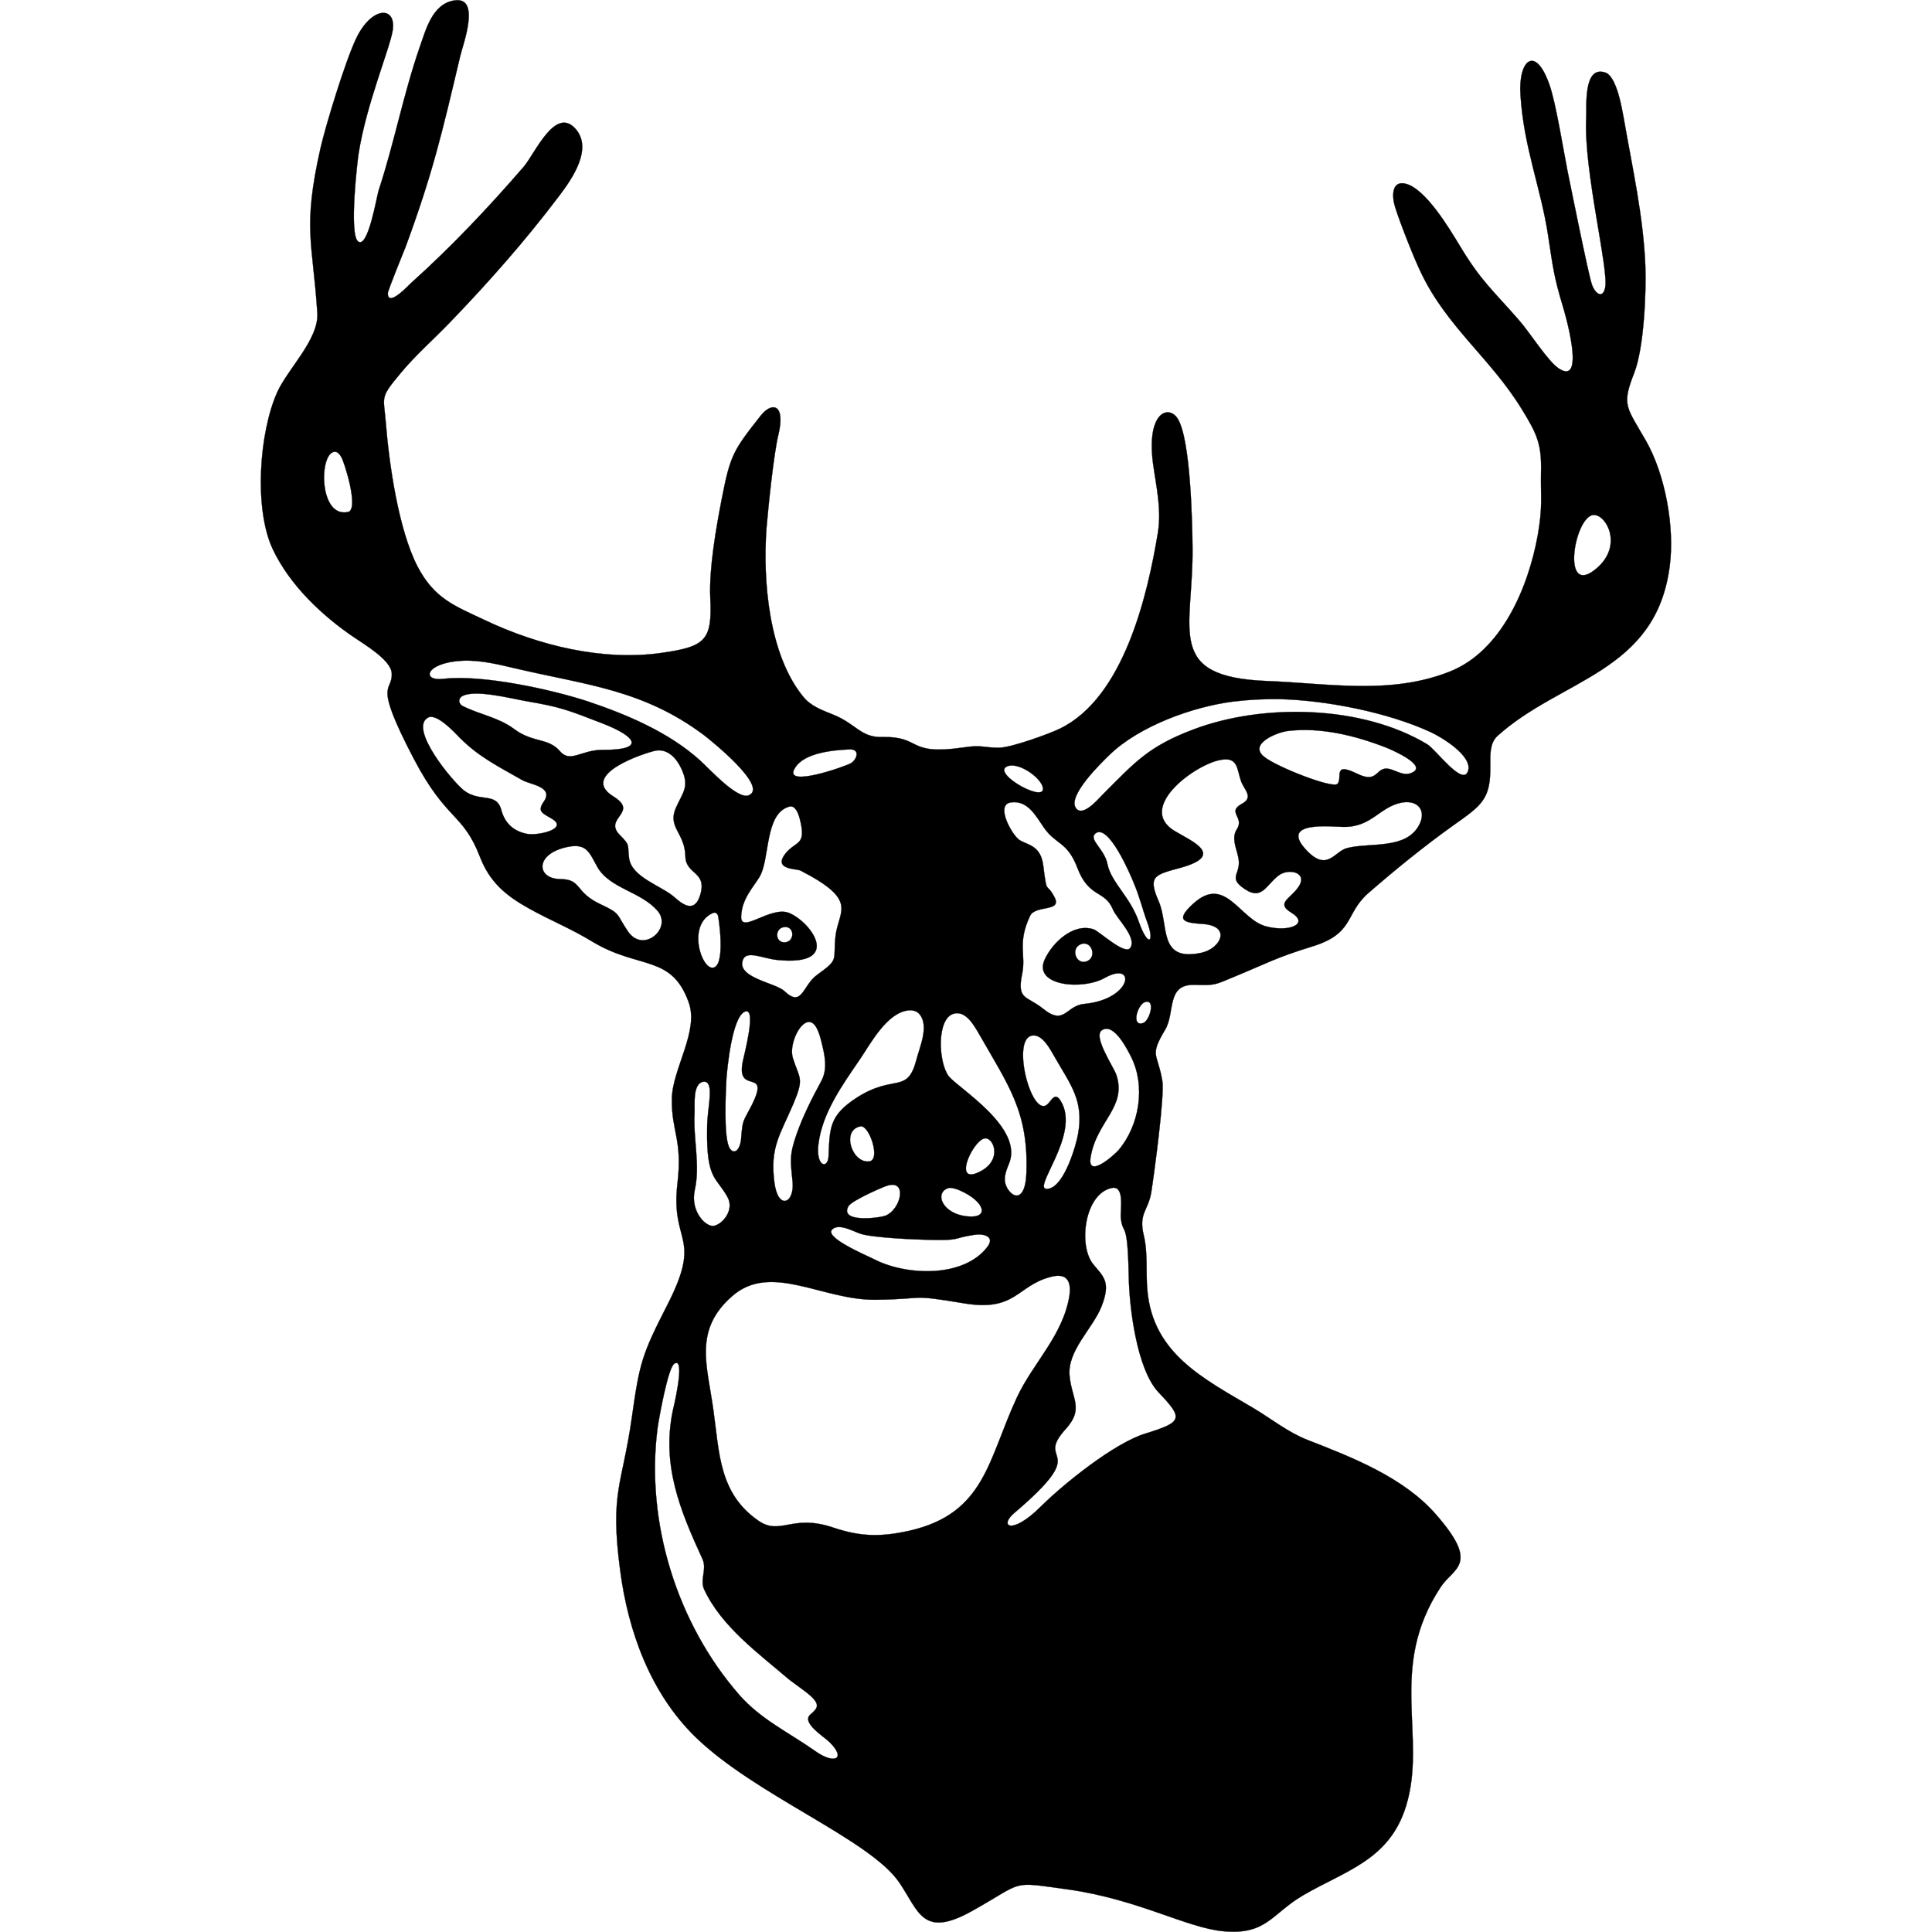 <?xml version="1.0" encoding="UTF-8"?>
<!DOCTYPE svg PUBLIC "-//W3C//DTD SVG 1.1//EN" "http://www.w3.org/Graphics/SVG/1.1/DTD/svg11.dtd">
<!-- Creator: CorelDRAW -->
<svg xmlns="http://www.w3.org/2000/svg" xml:space="preserve" width="8in" height="8in" style="shape-rendering:geometricPrecision; text-rendering:geometricPrecision; image-rendering:optimizeQuality; fill-rule:evenodd; clip-rule:evenodd"
viewBox="0 0 8000 8000"
 xmlns:xlink="http://www.w3.org/1999/xlink">
 <defs>
  <style type="text/css">
   <![CDATA[
    .str0 {stroke:black}
    .fil0 {fill:black}
   ]]>
  </style>
 </defs>
 <g id="Layer_x0020_1">
  <path class="fil0 str0" d="M1880 2c-91,15 -117,123 -143,196 -67,194 -105,396 -169,590 -7,19 -44,247 -86,211 -37,-32 -2,-334 3,-364 32,-204 129,-433 141,-509 16,-103 -88,-101 -152,35 -45,95 -125,357 -147,453 -75,333 -32,388 -13,682 7,109 -123,232 -166,328 -75,167 -97,482 -19,649 70,149 204,276 337,366 42,29 152,93 156,148 5,84 -82,23 91,354 136,260 203,223 274,406 40,104 105,160 202,214 91,51 174,83 267,140 192,114 325,51 396,250 43,120 -68,275 -70,399 -2,137 45,168 23,352 -29,252 107,212 -43,504 -105,205 -114,239 -146,466 -40,280 -91,306 -48,631 33,252 125,506 309,687 249,244 722,424 846,604 82,120 96,234 302,119 222,-124 152,-123 399,-89 290,41 489,159 643,173 178,16 199,-73 329,-149 177,-103 357,-146 426,-369 89,-288 -78,-572 144,-908 54,-81 163,-91 -20,-300 -134,-154 -348,-237 -533,-309 -81,-32 -150,-88 -224,-132 -203,-120 -415,-224 -438,-487 -7,-76 3,-153 -15,-228 -22,-91 18,-101 31,-177 12,-76 56,-403 46,-462 -20,-119 -55,-100 12,-213 42,-71 3,-188 121,-185 86,2 80,2 166,-34 138,-57 170,-78 319,-124 179,-54 137,-136 234,-221 110,-96 232,-195 351,-280 122,-86 157,-110 155,-250 0,-42 -3,-91 29,-121 264,-239 657,-262 714,-704 21,-160 -18,-377 -98,-518 -82,-143 -102,-147 -49,-282 41,-106 50,-335 46,-443 -8,-205 -54,-407 -89,-609 -7,-37 -29,-178 -78,-192 -92,-29 -75,146 -78,193 -10,213 93,620 79,696 -10,53 -44,25 -56,-13 -16,-49 -93,-433 -101,-472 -17,-87 -48,-280 -74,-353 -59,-168 -130,-101 -120,43 14,220 85,384 115,585 19,125 23,165 60,288 5,15 100,335 -16,259 -46,-30 -120,-149 -165,-200 -107,-123 -157,-161 -245,-308 -41,-67 -143,-241 -228,-258 -55,-11 -54,54 -40,98 21,67 81,219 109,275 107,222 285,350 414,559 67,108 84,150 81,266 -2,100 8,137 -14,261 -39,213 -149,477 -364,562 -245,97 -499,49 -754,39 -430,-16 -307,-211 -311,-554 -1,-102 -8,-442 -60,-530 -35,-61 -131,-35 -104,180 13,96 36,189 21,287 -43,263 -142,686 -406,814 -47,23 -201,78 -250,79 -64,1 -73,-13 -149,-1 -239,35 -170,-47 -338,-43 -88,2 -108,-55 -200,-92 -46,-19 -94,-35 -126,-75 -143,-175 -168,-482 -152,-699 7,-84 30,-309 49,-385 31,-130 -27,-138 -73,-80 -114,145 -126,162 -162,348 -23,119 -52,284 -47,404 9,177 -18,204 -198,230 -246,36 -514,-30 -737,-136 -125,-59 -207,-88 -277,-221 -79,-153 -118,-424 -132,-602 -9,-105 -24,-96 62,-199 62,-75 137,-140 205,-211 160,-166 310,-336 450,-521 54,-71 145,-200 66,-283 -83,-86 -164,104 -211,160 -146,169 -301,333 -467,482 -7,6 -97,104 -96,42 0,-12 66,-172 74,-193 114,-310 151,-474 226,-790 11,-47 87,-248 -26,-229zm-496 1869c-63,7 -64,275 57,249 47,-10 -15,-206 -27,-226 -8,-15 -18,-25 -30,-23zm5206 263c-75,28 -122,338 18,222 122,-100 35,-241 -18,-222zm-4677 602c-152,8 -170,86 -77,75 165,-19 454,46 597,93 164,55 336,128 465,244 41,37 156,165 203,145 83,-36 -165,-233 -186,-249 -251,-188 -484,-207 -775,-275 -73,-17 -151,-37 -227,-33zm2 146c-18,9 -18,31 0,41 71,36 148,47 213,95 78,59 142,36 190,92 44,52 88,-6 180,-5 171,1 144,-53 -7,-111 -138,-53 -166,-66 -314,-91 -62,-11 -209,-49 -262,-21zm3192 23c-168,21 -391,102 -513,221 -32,31 -175,169 -139,220 28,40 93,-38 111,-56 133,-133 188,-199 377,-270 286,-108 697,-101 967,62 35,21 145,173 168,113 25,-64 -113,-145 -155,-164 -176,-81 -429,-131 -622,-136 -65,-1 -130,2 -194,10zm-3334 66c-83,44 100,264 148,302 66,51 135,5 155,82 15,54 50,87 107,98 45,8 169,-20 105,-61 -38,-24 -67,-29 -36,-73 42,-61 -55,-70 -88,-88 -96,-55 -181,-96 -260,-176 -23,-24 -96,-102 -131,-84zm3558 56c-41,5 -164,53 -96,107 54,43 283,132 303,112 23,-24 -22,-93 80,-43 99,49 73,-43 148,-15 26,9 49,24 77,13 76,-29 -80,-96 -102,-105 -128,-50 -273,-86 -410,-69zm-1812 76c-67,3 -192,13 -229,80 -46,81 213,-10 234,-23 25,-16 38,-58 -5,-57zm-803 5c-42,8 -323,99 -176,190 108,67 -43,89 26,159 46,46 31,39 39,97 11,80 136,114 190,163 41,37 84,59 105,-13 28,-97 -60,-81 -62,-158 -2,-98 -74,-119 -40,-199 29,-67 59,-88 23,-165 -19,-41 -55,-82 -105,-74zm2336 39c-106,20 -347,198 -188,294 70,42 210,99 29,151 -109,30 -142,33 -96,138 45,100 -4,255 179,215 79,-18 124,-110 6,-119 -74,-5 -122,-11 -40,-85 133,-120 191,67 301,95 94,25 181,-10 104,-57 -63,-38 -8,-56 25,-100 51,-65 -33,-86 -76,-55 -57,42 -71,114 -156,47 -52,-42 3,-56 -13,-123 -8,-38 -29,-79 -5,-115 32,-50 -44,-70 21,-105 50,-27 8,-59 -4,-93 -18,-52 -12,-103 -87,-88zm-881 26c-71,29 177,165 145,81 -16,-42 -102,-99 -145,-81zm13 150c-64,11 9,140 40,157 36,20 86,23 96,105 16,128 11,62 47,131 31,62 -81,30 -102,77 -54,115 -15,160 -33,242 -21,106 18,87 86,141 91,74 94,-12 172,-19 200,-19 216,-181 85,-108 -93,53 -299,33 -249,-76 32,-70 118,-152 202,-125 24,8 132,111 153,76 27,-44 -58,-121 -73,-159 -34,-81 -99,-45 -147,-172 -42,-110 -89,-94 -139,-167 -33,-48 -68,-115 -138,-103zm1622 0c-94,17 -125,103 -244,101 -52,-1 -257,-24 -160,88 92,105 122,14 175,0 94,-25 246,8 300,-97 30,-58 -5,-103 -71,-92zm-2538 17c-103,29 -79,218 -123,291 -28,46 -73,91 -76,163 -4,77 123,-46 200,-13 93,40 221,221 -50,194 -61,-6 -128,-42 -143,0 -27,74 135,94 172,129 74,70 74,-22 135,-67 95,-68 65,-58 77,-163 13,-105 96,-145 -145,-269 -16,-9 -119,-2 -60,-74 43,-50 85,-30 57,-139 -5,-21 -18,-59 -44,-52zm1267 112c-28,25 39,64 51,127 15,75 94,134 130,239 37,105 67,88 34,-1 -21,-57 -29,-99 -57,-165 -8,-20 -103,-248 -158,-200zm-2185 55c-137,28 -129,132 -31,133 93,1 57,53 169,105 83,39 62,37 111,110 63,96 185,-10 125,-82 -69,-82 -200,-93 -251,-184 -32,-57 -43,-99 -123,-82zm601 274c-112,50 -41,250 8,224 45,-22 16,-211 14,-214 -4,-10 -11,-15 -22,-10zm295 58c-39,5 -37,66 5,63 42,-4 39,-70 -5,-63zm1229 71c-43,17 -20,86 24,71 46,-16 21,-90 -24,-71zm267 239c-33,10 -59,105 -8,87 27,-10 52,-100 8,-87zm-1658 40c-53,23 -73,237 -76,278 -2,41 -14,252 15,290 20,27 43,0 46,-44 6,-78 7,-65 44,-137 79,-159 -64,-39 -38,-177 5,-28 61,-232 9,-210zm675 -5c-88,12 -154,137 -198,202 -71,104 -156,221 -172,351 -12,94 40,107 42,49 5,-114 2,-167 117,-241 156,-100 209,-12 247,-158 13,-51 53,-138 13,-187 -10,-12 -26,-19 -49,-16zm192 13c-75,18 -65,206 -22,260 42,51 308,211 250,359 -15,37 -30,71 -5,109 28,42 72,40 76,-66 10,-255 -75,-365 -195,-576 -21,-36 -55,-98 -104,-86zm-606 35c-38,7 -78,97 -62,149 28,88 48,81 2,190 -55,129 -98,180 -78,328 15,112 83,85 75,-5 -9,-87 -14,-111 17,-199 27,-76 63,-147 101,-217 29,-52 15,-110 0,-170 -7,-26 -22,-82 -55,-76zm1219 33c-42,24 49,155 59,187 43,134 -83,191 -107,340 -15,90 95,-6 116,-30 86,-102 112,-263 53,-383 -16,-32 -71,-144 -121,-114zm-297 25c-78,29 9,353 74,279 16,-18 29,-45 50,-12 91,141 -136,384 -48,365 65,-13 113,-180 121,-226 25,-139 -31,-204 -96,-318 -18,-31 -55,-105 -101,-88zm-1354 189c-47,7 -35,100 -37,131 -6,105 24,214 1,317 -20,89 46,155 79,149 35,-6 87,-66 56,-120 -45,-82 -87,-70 -84,-278 0,-61 8,-87 11,-141 1,-20 2,-61 -26,-58zm650 185c-81,15 -35,155 37,145 48,-7 -1,-152 -37,-145zm510 51c-51,18 -131,201 -9,133 90,-50 47,-147 9,-133zm-406 197c-27,10 -142,61 -154,83 -38,69 126,49 153,39 66,-25 95,-158 1,-122zm262 7c-62,17 -30,109 80,118 90,8 68,-63 -35,-108 -19,-8 -36,-12 -45,-10zm675 0c-113,23 -140,237 -78,315 42,52 76,72 35,176 -37,93 -143,183 -132,288 9,95 60,135 -15,218 -136,149 114,70 -213,348 -67,56 -12,95 109,-26 97,-96 305,-263 433,-302 155,-48 158,-62 54,-171 -89,-94 -121,-350 -123,-478 -5,-248 -24,-164 -33,-245 -3,-28 18,-134 -37,-123zm-1156 170c-43,33 140,109 175,127 131,66 365,76 464,-51 36,-45 -14,-58 -52,-52 -97,15 -54,24 -186,21 -57,-1 -241,-9 -288,-26 -29,-10 -85,-42 -113,-19zm900 199c-138,37 -142,144 -355,109 -238,-40 -152,-17 -369,-15 -219,2 -431,-155 -591,-16 -163,141 -104,289 -79,473 25,178 23,346 188,459 90,61 139,-30 307,27 113,38 196,40 314,14 318,-71 328,-297 449,-555 67,-142 189,-254 216,-417 9,-61 -9,-99 -80,-79zm-1556 359c-27,18 -65,236 -69,265 -51,390 80,811 339,1107 89,101 203,154 311,230 83,60 134,34 60,-37 -23,-22 -115,-79 -78,-112 32,-28 49,-43 -22,-97l-65 -48c-126,-108 -280,-219 -352,-373 -19,-41 12,-84 -7,-126 -93,-202 -170,-389 -123,-615 0,0 56,-228 6,-194z"/>
 </g>
</svg>
